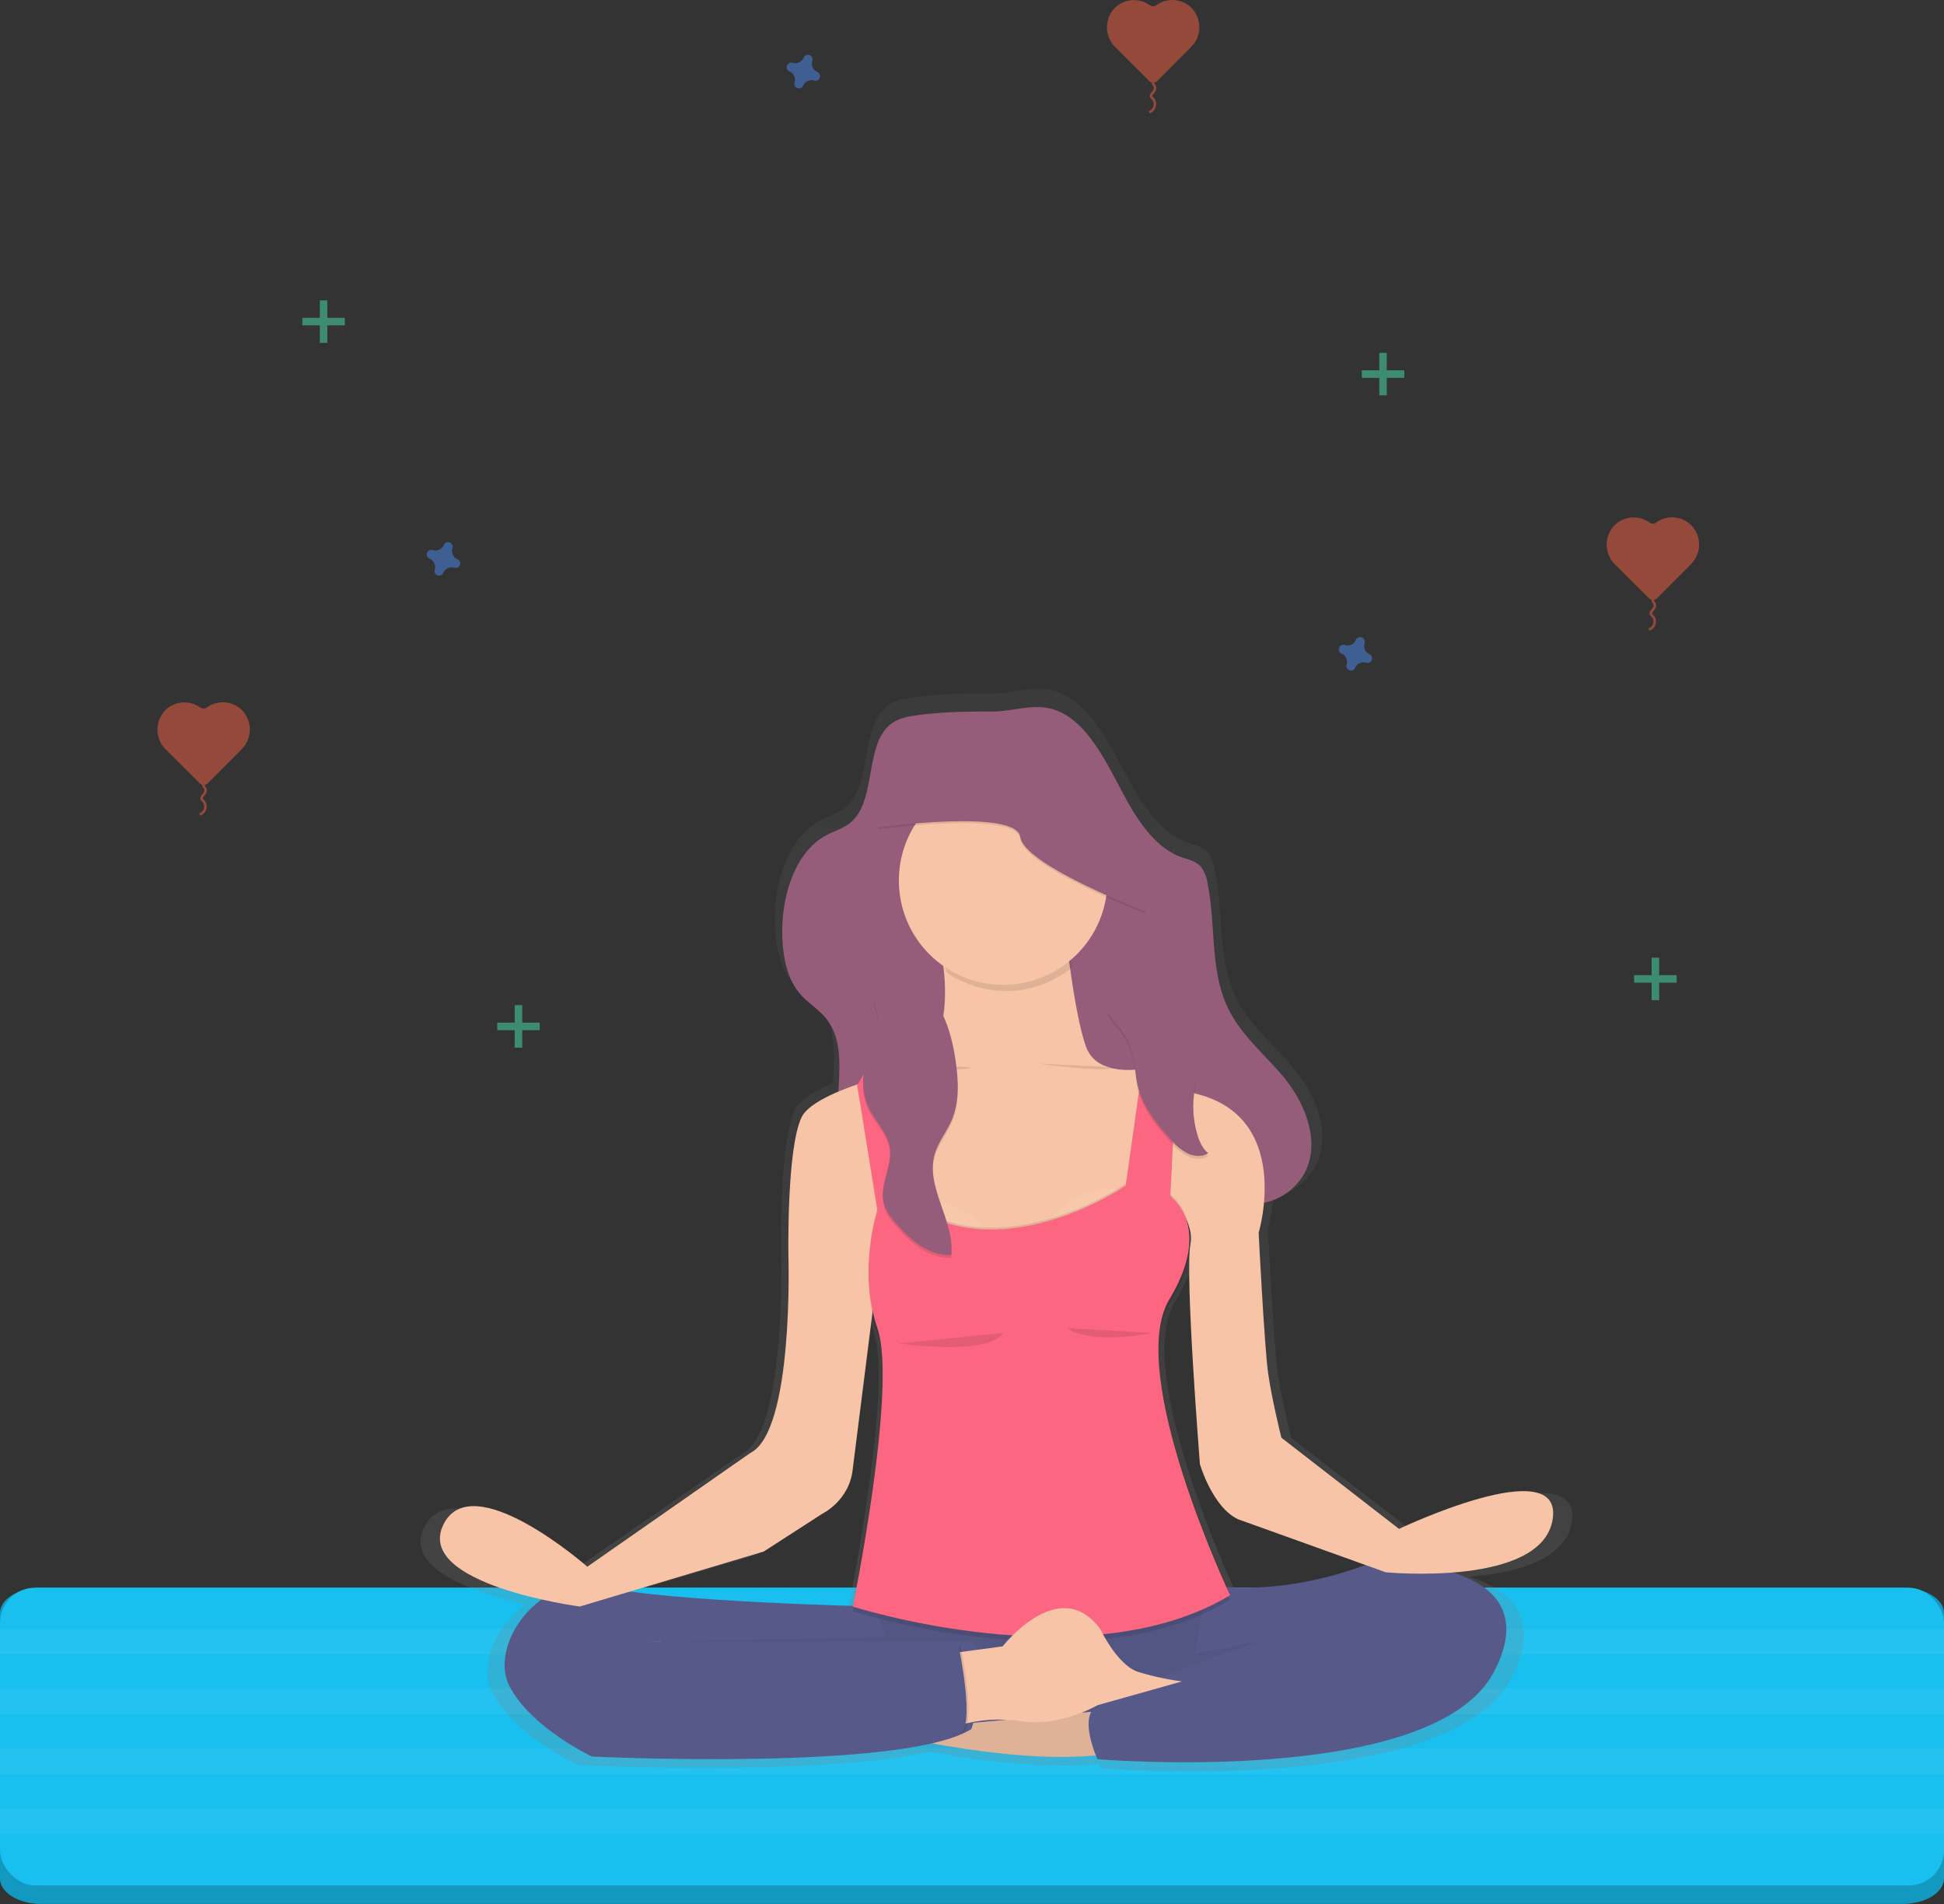 <svg xmlns="http://www.w3.org/2000/svg" width="778" height="761.81"><rect width="100%" height="100%" fill="#333333" stroke="none"/><defs><linearGradient id="a" x1="593" x2="593" y1="777.92" y2="344.92" gradientUnits="userSpaceOnUse"><stop offset="0" stop-color="#808080" stop-opacity=".25"/><stop offset=".54" stop-color="#808080" stop-opacity=".12"/><stop offset="1" stop-color="#808080" stop-opacity=".1"/></linearGradient></defs><title>Meditation</title><path fill="#18bfef" d="M761.48 635.26h-745c-9.12 0-16.5 4.6-16.5 10.25v106c0 5.67 7.38 10.26 16.5 10.26h745c9.12 0 16.52-4.6 16.52-10.25v-106c0-5.65-7.4-10.24-16.52-10.24z"/><path d="M761.48 635.26h-745c-9.12 0-16.5 4.6-16.5 10.25v106c0 5.67 7.38 10.26 16.5 10.26h745c9.12 0 16.52-4.6 16.52-10.25v-106c0-5.65-7.4-10.24-16.52-10.24z" opacity=".2"/><rect width="778" height="119.12" y="635.26" fill="#18bfef" rx="14.09" ry="14.09"/><path fill="#fff" d="M0 651.7h778v10.26H0zM0 675.65h778v10.27H0zM0 699.6h778v10.28H0zM0 723.57h778v10.27H0z" opacity=".05"/><g opacity=".5"><path fill="#f55f44" d="M660.14 209.08a10.9 10.9 0 0 0-14.2 1.32 11.13 11.13 0 0 0 .43 15.5l13.58 13.5a2.27 2.27 0 0 0 3.2 0l13.5-13.57a11.13 11.13 0 0 0 .37-15.5 10.88 10.88 0 0 0-14.2-1.26 2.3 2.3 0 0 1-2.68 0z"/><path fill="none" stroke="#f55f44" stroke-miterlimit="10" d="M661.65 238.88a2 2 0 0 0 0 1.9 9.77 9.77 0 0 1 .53.87c.35.87-.26 1.82-.88 2.53-.4.45-.82 1.05-.57 1.6a2.07 2.07 0 0 0 .46.52 3.34 3.34 0 0 1-1.28 5.58"/></g><g opacity=".5"><path fill="#f55f44" d="M80.14 283.08a10.9 10.9 0 0 0-14.2 1.32 11.13 11.13 0 0 0 .43 15.5l13.58 13.5a2.27 2.27 0 0 0 3.2 0l13.5-13.57a11.13 11.13 0 0 0 .37-15.5 10.88 10.88 0 0 0-14.2-1.26 2.3 2.3 0 0 1-2.68 0z"/><path fill="none" stroke="#f55f44" stroke-miterlimit="10" d="M81.65 312.88a2 2 0 0 0 0 1.9 9.77 9.77 0 0 1 .53.87c.35.87-.26 1.82-.88 2.53-.4.45-.82 1.05-.57 1.6a2.07 2.07 0 0 0 .46.52 3.34 3.34 0 0 1-1.28 5.58"/></g><g opacity=".5"><path fill="#f55f44" d="M460.14 2.08a10.9 10.9 0 0 0-14.2 1.32 11.13 11.13 0 0 0 .43 15.5l13.58 13.5a2.27 2.27 0 0 0 3.2 0l13.5-13.57a11.13 11.13 0 0 0 .37-15.5 10.88 10.88 0 0 0-14.2-1.26 2.3 2.3 0 0 1-2.68 0z"/><path fill="none" stroke="#f55f44" stroke-miterlimit="10" d="M461.65 31.88a2 2 0 0 0 0 1.9 9.77 9.77 0 0 1 .53.87c.35.87-.26 1.82-.88 2.53-.4.45-.82 1-.57 1.6a2.07 2.07 0 0 0 .46.52 3.34 3.34 0 0 1-1.28 5.58"/></g><g fill="#47e6b1" opacity=".5"><path d="M552 141.18h3v17h-3zM562 148.18v3h-17v-3z"/></g><g fill="#47e6b1" opacity=".5"><path d="M206 402.18h3v17h-3zM216 409.18v3h-17v-3z"/></g><g fill="#47e6b1" opacity=".5"><path d="M128 120.18h3v17h-3zM138 127.18v3h-17v-3z"/></g><g fill="#47e6b1" opacity=".5"><path d="M661 383.18h3v17h-3zM671 390.18v3h-17v-3z"/></g><path fill="#4d8af0" d="M548.1 261.8a3.68 3.68 0 0 1-2-4.45 1.2 1.2 0 0 0 .07-.4 1.84 1.84 0 0 0-3.35-1.22 2.08 2.08 0 0 0-.2.36 3.68 3.68 0 0 1-4.44 2 1.86 1.86 0 0 0-.4-.1 1.84 1.84 0 0 0-1.23 3.32 1.82 1.82 0 0 0 .36.2 3.67 3.67 0 0 1 2 4.44 2 2 0 0 0-.07.4 1.84 1.84 0 0 0 3.3 1.23 1.58 1.58 0 0 0 .2-.37 3.7 3.7 0 0 1 4.46-2.05 1.77 1.77 0 0 0 .4.08 1.84 1.84 0 0 0 1.2-3.3 1.58 1.58 0 0 0-.3-.17zM183.1 223.8a3.68 3.68 0 0 1-2-4.45 1.2 1.2 0 0 0 .07-.4 1.84 1.84 0 0 0-3.35-1.22 2.08 2.08 0 0 0-.2.36 3.68 3.68 0 0 1-4.44 2 1.86 1.86 0 0 0-.4-.1 1.84 1.84 0 0 0-1.23 3.32 1.82 1.82 0 0 0 .36.2 3.67 3.67 0 0 1 2.06 4.44 2 2 0 0 0-.08.4 1.84 1.84 0 0 0 3.3 1.23 1.58 1.58 0 0 0 .2-.37 3.7 3.7 0 0 1 4.46-2.05 1.77 1.77 0 0 0 .4.08 1.84 1.84 0 0 0 1.22-3.3 1.58 1.58 0 0 0-.37-.17zM327.1 28.8a3.68 3.68 0 0 1-2-4.45 1.2 1.2 0 0 0 .07-.4 1.84 1.84 0 0 0-3.35-1.22 2.08 2.08 0 0 0-.2.36 3.68 3.68 0 0 1-4.44 2.04 1.86 1.86 0 0 0-.4-.08 1.84 1.84 0 0 0-1.23 3.3 1.82 1.82 0 0 0 .36.2 3.67 3.67 0 0 1 2.06 4.45 2 2 0 0 0-.08.42 1.84 1.84 0 0 0 3.3 1.22 1.58 1.58 0 0 0 .2-.36 3.7 3.7 0 0 1 4.46-2.05 1.77 1.77 0 0 0 .4.08 1.84 1.84 0 0 0 1.22-3.3 1.58 1.58 0 0 0-.37-.2z" opacity=".5"/><path fill="url(#a)" d="M759.66 682.08L711 644.7s-3.92-15.55-5.5-26.45-3.92-57.6-3.92-57.6a67.73 67.73 0 0 0 2.2-12.36c.5-.1 1-.23 1.46-.36a24.25 24.25 0 0 0 16.4-14.13c5-12.43-1.47-27.13-9.65-37s-18.5-17.77-23.87-30c-6.64-15.04-4.37-33.25-7.76-49.73a15.05 15.05 0 0 0-2.5-6.43c-2.1-2.6-5.4-3.17-8.33-4.2-9.28-3.3-16.24-12.32-21.67-21.73-8.8-15.24-17.9-38.44-36-39.76-6.73-.5-13.75 1.78-20.56 1.76-10.54 0-21 .13-31.45 1.58-3.74.5-7.6 1.2-10.73 3.67-10.7 8.48-5.86 30.87-16.18 40-3.07 2.7-7 3.68-10.47 5.54-13.08 7-18.9 25.66-18.12 42.45.37 7.88 2 16.07 6.65 21.82 3.7 4.6 8.93 7.24 12.37 12.1 5.53 7.82 4.78 18.2 4.18 28.77-7.4 3.1-13.34 6.66-15.2 10.5C506 526 506.8 570 506.8 570s2.35 72-15.7 81l-67.53 46.7s-47.9-41.64-59.7-17.12c-8.04 16.77 21.36 26.26 40.76 30.58-12.23 8.68-19 24.72-13.27 35.58 9 17.13 34.15 28.8 34.15 28.8s95.95 4.63 140.3-5.3h.73c18.83 3.4 45.85 7 67.52 4.83.42 1 .7 1.64.7 1.64s139 11.7 164.12-35.8c12.88-24.35-.56-35.6-16.72-40.77 18.1-1.44 38.7-6.5 41.06-21.9 4.32-28.07-63.6 3.85-63.6 3.85zm-14 14.9c-25.44 9.25-46.08 9.77-57.08 9.08-5.4-11.78-27.92-62.8-28.5-96.94.14-7.62 1.5-14.28 4.54-19.28 6.54-10.77 8.48-19.22 8.26-25.63 0-.46 0-.93 0-1.4a26.17 26.17 0 0 0-.56-5.82 15.34 15.34 0 0 1 .92 8.34c-2.35 12.06 3.93 90.3 3.93 90.3s5.1 17.5 15.7 22.56zm-249.08-5.56L521 675.85s11.4-5.45 12.57-18.68l8.05-63.23a64.44 64.44 0 0 0 2.15 8c1.42 4.15 2 10.23 2.12 17.47-.32 35.3-12.33 93.85-12.33 93.85h.14c0 .17-.05.3-.07.42l-.85.05c-19.75-.6-65.78-2.32-91.54-5.9zM454 728.27v.12h-6z" transform="translate(-194.18 -69.27)"/><path fill="#965d7b" d="M451.82 321.8c5.24 9.17 12 18 21 21.16 2.83 1 6 1.57 8 4.12a14.74 14.74 0 0 1 2.43 6.27c3.27 16.06 1.08 33.8 7.5 48.5 5.2 11.9 15.15 19.63 23.06 29.22s14.12 23.93 9.33 36.05a23.53 23.53 0 0 1-15.85 13.78c-6.62 1.8-13.53 1.05-20.25-.14-8.86-1.57-17.88-4-25.26-10-12.77-10.38-18.17-29-24.85-45.57-3.14-7.77-7.3-15.9-14.2-18.67-7.9-3.18-16.8 2.13-21.93 9.92s-7.4 17.58-9.9 27c-2.8 10.64-6.34 21.68-13.7 28.64a23.07 23.07 0 0 1-24.65 4.9c-8.2-3.4-14.68-12.05-16.57-22.08-2.9-15.45 4.06-34-4.5-46.22-3.3-4.73-8.38-7.3-11.94-11.8-4.45-5.6-6.07-13.6-6.42-21.26-.75-16.38 4.86-34.63 17.5-41.4 3.4-1.82 7.16-2.77 10.13-5.4 10-8.9 5.28-30.73 15.63-39 3-2.42 6.76-3.1 10.38-3.6 10.14-1.4 20.2-1.56 30.4-1.53 6.6 0 13.38-2.2 19.88-1.7 17.5 1.3 26.3 23.92 34.78 38.8z"/><path fill="#575988" d="M264.1 652.85l3.83 45.37 267.9-1.6-5.12-49.53-90.56-10.55-158.82 9.6-17.22 6.7z"/><path d="M264.1 652.85l3.83 45.37 267.9-1.6-5.12-49.53-90.56-10.55-158.82 9.6-17.22 6.7z" opacity=".05"/><path fill="#f7c4a7" d="M440.37 684.55l-89.18 8.35s61.1 15.56 96.76 8z"/><path d="M440.37 684.55l-89.18 8.35s61.1 15.56 96.76 8z" opacity=".1"/><path fill="#f7c4a7" d="M372.44 365.02s17.46 45.92-8.35 66.4-4.56 77.8-4.56 77.8l99.43-4.55s9.86-64.5 4.55-78.17c0 0-23.53 6.83-28.84-7.6s-9.1-53.88-9.1-53.88z"/><path fill="#575988" d="M349.67 642.8s-83.87-1.9-108.53-8-45.92 23.2-37.2 39.93 33 28.08 33 28.08 124.87 6.08 151.8-11c0 0 10.26-29.2 0-34.9H258.6l96-1.9zM482.87 634.08s28.1 6.07 66.8-9.1c0 0 72.48-2.28 48.2 44s-158.64 34.9-158.64 34.9-8-17.07 0-21.62 77.42-33.78 99.05-32.26l-60 11.76z"/><path d="M429 387.1c-1.44-10.8-2.3-19.6-2.3-19.6H373.6a103.5 103.5 0 0 1 5.08 21.47A41.75 41.75 0 0 0 429 387.1z" opacity=".1"/><circle cx="401.47" cy="352.31" r="41.74" fill="#f7c4a7"/><path fill="#f7c4a7" d="M377 424.98s-50.1 9.5-56.17 22-5.3 55.4-5.3 55.4 2.26 70.2-15.2 78.94l-65.27 45.54s-46.3-40.6-57.68-16.7 54.65 32.64 54.65 32.64l73.62-22 23.53-15.18s11-5.3 12.14-18.22l9.87-78.17 39.46-11.4h63.75l8.55-24.37s15.75 12.62 13.47 24.38 3.8 88 3.8 88 4.93 17.07 15.18 22l59.2 21.25s62.6 6.06 66.8-21.26-61.5 3.9-61.5 3.9l-47.08-36.48s-3.8-15.18-5.3-25.8-3.8-56.17-3.8-56.17 14.42-47.83-27.33-56.17l-53.9-16.7z"/><path d="M343.4 434.66l7.8 51.42s-8 23.9 0 47.44-9.88 111.2-9.88 111.2 93.74 30 151-4.55c0 0-42.12-88.8-24.3-118.4s.3-41.18.3-41.18l2.75-54.46-12.9-3.8-7.6 53.9s-52.36 36.42-91.07 4.55l-8.35-58.46z" opacity=".1"/><path fill="#fff" d="M397.55 495.73a30.75 30.75 0 0 0-39.8-11.2c12.7 9.56 26.73 12.1 39.8 11.2zM419.06 490.08a30.7 30.7 0 0 1 39.76-11.2c-12.68 9.52-26.7 12.06-39.76 11.2z" opacity=".07"/><path d="M343.4 434.66l7.8 48.76s-8 23.9 0 47.44-9.88 111.2-9.88 111.2 93.74 30 151-4.56c0 0-42.12-88.8-24.3-118.4s.3-41.18.3-41.18l2.75-54.46-12.9-3.8-7.6 53.9S398.22 510 359.5 478.1l-8.35-58.43z" opacity=".1"/><path fill="#fc6681" d="M343.03 434.28l8.16 49.9s-8 23.9 0 47.44-9.88 111.2-9.88 111.2 93.74 30 151-4.56c0 0-42.12-88.8-24.3-118.4s.3-41.18.3-41.18l2.75-54.46-12.9-3.8-7.6 53.9s-52.36 36.43-91.07 4.55l-8.35-58.44z"/><path fill="#f7c4a7" d="M381.55 661.4l19.73-2.67s22.77-29.22 39.1-6.83c0 0 6.82 14.42 15.17 17.07a112.12 112.12 0 0 0 17.46 3.8l-33.77 9.5s-14.8 8.72-30.36 6.44a58.87 58.87 0 0 0-27.32 2.3z"/><path d="M359.73 537.5s35.67 5.3 41.74-4.17M427.28 531.43s6.83 6.83 34.15 1.9M357.82 425.55s26.2 3.8 31.12 1.52M415.5 425.55s26.2 3.8 31.13 1.52" opacity=".1"/><path d="M384.4 658.56s7.2 34 0 35.2-17.46-5.6-17.46-6.36 4.55-22.4 4.55-22.4z" opacity=".1"/><path fill="#575988" d="M383.64 658.56s7.2 34 0 35.2-17.46-5.6-17.46-6.36 4.55-22.4 4.55-22.4z"/><path d="M348.4 420.57c-3.18 7.4-4.3 16.1-.93 23.4 2.58 5.58 7.63 10.1 8.6 16.15 1.22 7.6-4.42 15.33-2.3 22.74.8 2.83 2.66 5.23 4.56 7.48 5.78 6.83 13.46 13.45 22.38 12.92 1.43-13.78-10.5-27.15-6.6-40.44 1.4-4.76 4.7-8.72 6.67-13.26 3.3-7.53 2.82-16.13 1.63-24.26-1.73-11.8-6.1-26.26-17.8-31.78-5.38-2.54-13-2.73-14.92 4.17-1.05 3.67 1.4 7.13 1.73 10.73.42 4.57-1.22 8.04-3 12.14z" opacity=".1"/><path fill="#965d7b" d="M348.4 419.44c-3.18 7.4-4.3 16.1-.93 23.4 2.58 5.57 7.63 10.1 8.6 16.14 1.22 7.6-4.42 15.33-2.3 22.74.8 2.83 2.66 5.24 4.56 7.5 5.78 6.8 13.46 13.43 22.38 12.9 1.43-13.78-10.5-27.15-6.6-40.44 1.4-4.76 4.7-8.72 6.67-13.26 3.3-7.53 2.82-16.13 1.63-24.26-1.73-11.8-6.1-26.26-17.8-31.78-5.38-2.54-13-2.72-14.92 4.17-1.05 3.68 1.4 7.14 1.73 10.74.42 4.56-1.22 8.03-3 12.14z"/><path d="M351.38 331.82s55.4-7.6 56.92 3.8 50.48 30 50.48 30l-12.15-30-22.4-37.2s-41-3-42.87 0-23.54 12.9-23.54 12.9z" opacity=".1"/><path fill="#965d7b" d="M351.38 331.06s55.4-7.6 56.92 3.8 50.48 30 50.48 30l-12.15-30-22.4-37.2s-41-3-42.87 0-23.54 12.9-23.54 12.9z"/><path d="M447.82 412.15a27 27 0 0 1 5.56 11.13c.92 3.92 1 8 1.83 11.92 1.87 8.35 7.4 15.37 13.16 21.7a23.67 23.67 0 0 0 6.73 5.65c2.63 1.3 6 1.57 8.43 0-2.32-1.9-3.58-4.82-4.4-7.7a39.45 39.45 0 0 1-1.55-12.4c.25-7 2.3-14.4-.6-20.78-1.7-3.7-4.82-6.5-8-9a43.1 43.1 0 0 0-7.15-4.7c-4.72-2.34-10.12-3.37-15.33-3.9-6.78-.68-.85 5.52 1.32 8.08z" opacity=".1"/><path fill="#965d7b" d="M447.82 411.02a26.85 26.85 0 0 1 5.56 11.12c.92 3.92 1 8 1.83 11.92 1.87 8.35 7.4 15.37 13.16 21.7a23.67 23.67 0 0 0 6.73 5.65c2.63 1.3 6 1.58 8.43 0-2.32-1.9-3.58-4.8-4.4-7.7a39.45 39.45 0 0 1-1.55-12.4c.25-7 2.3-14.4-.6-20.77-1.7-3.68-4.82-6.48-8-9a42.52 42.52 0 0 0-7.15-4.7c-4.72-2.35-10.12-3.38-15.33-3.9-6.78-.68-.85 5.52 1.32 8.1z"/></svg>